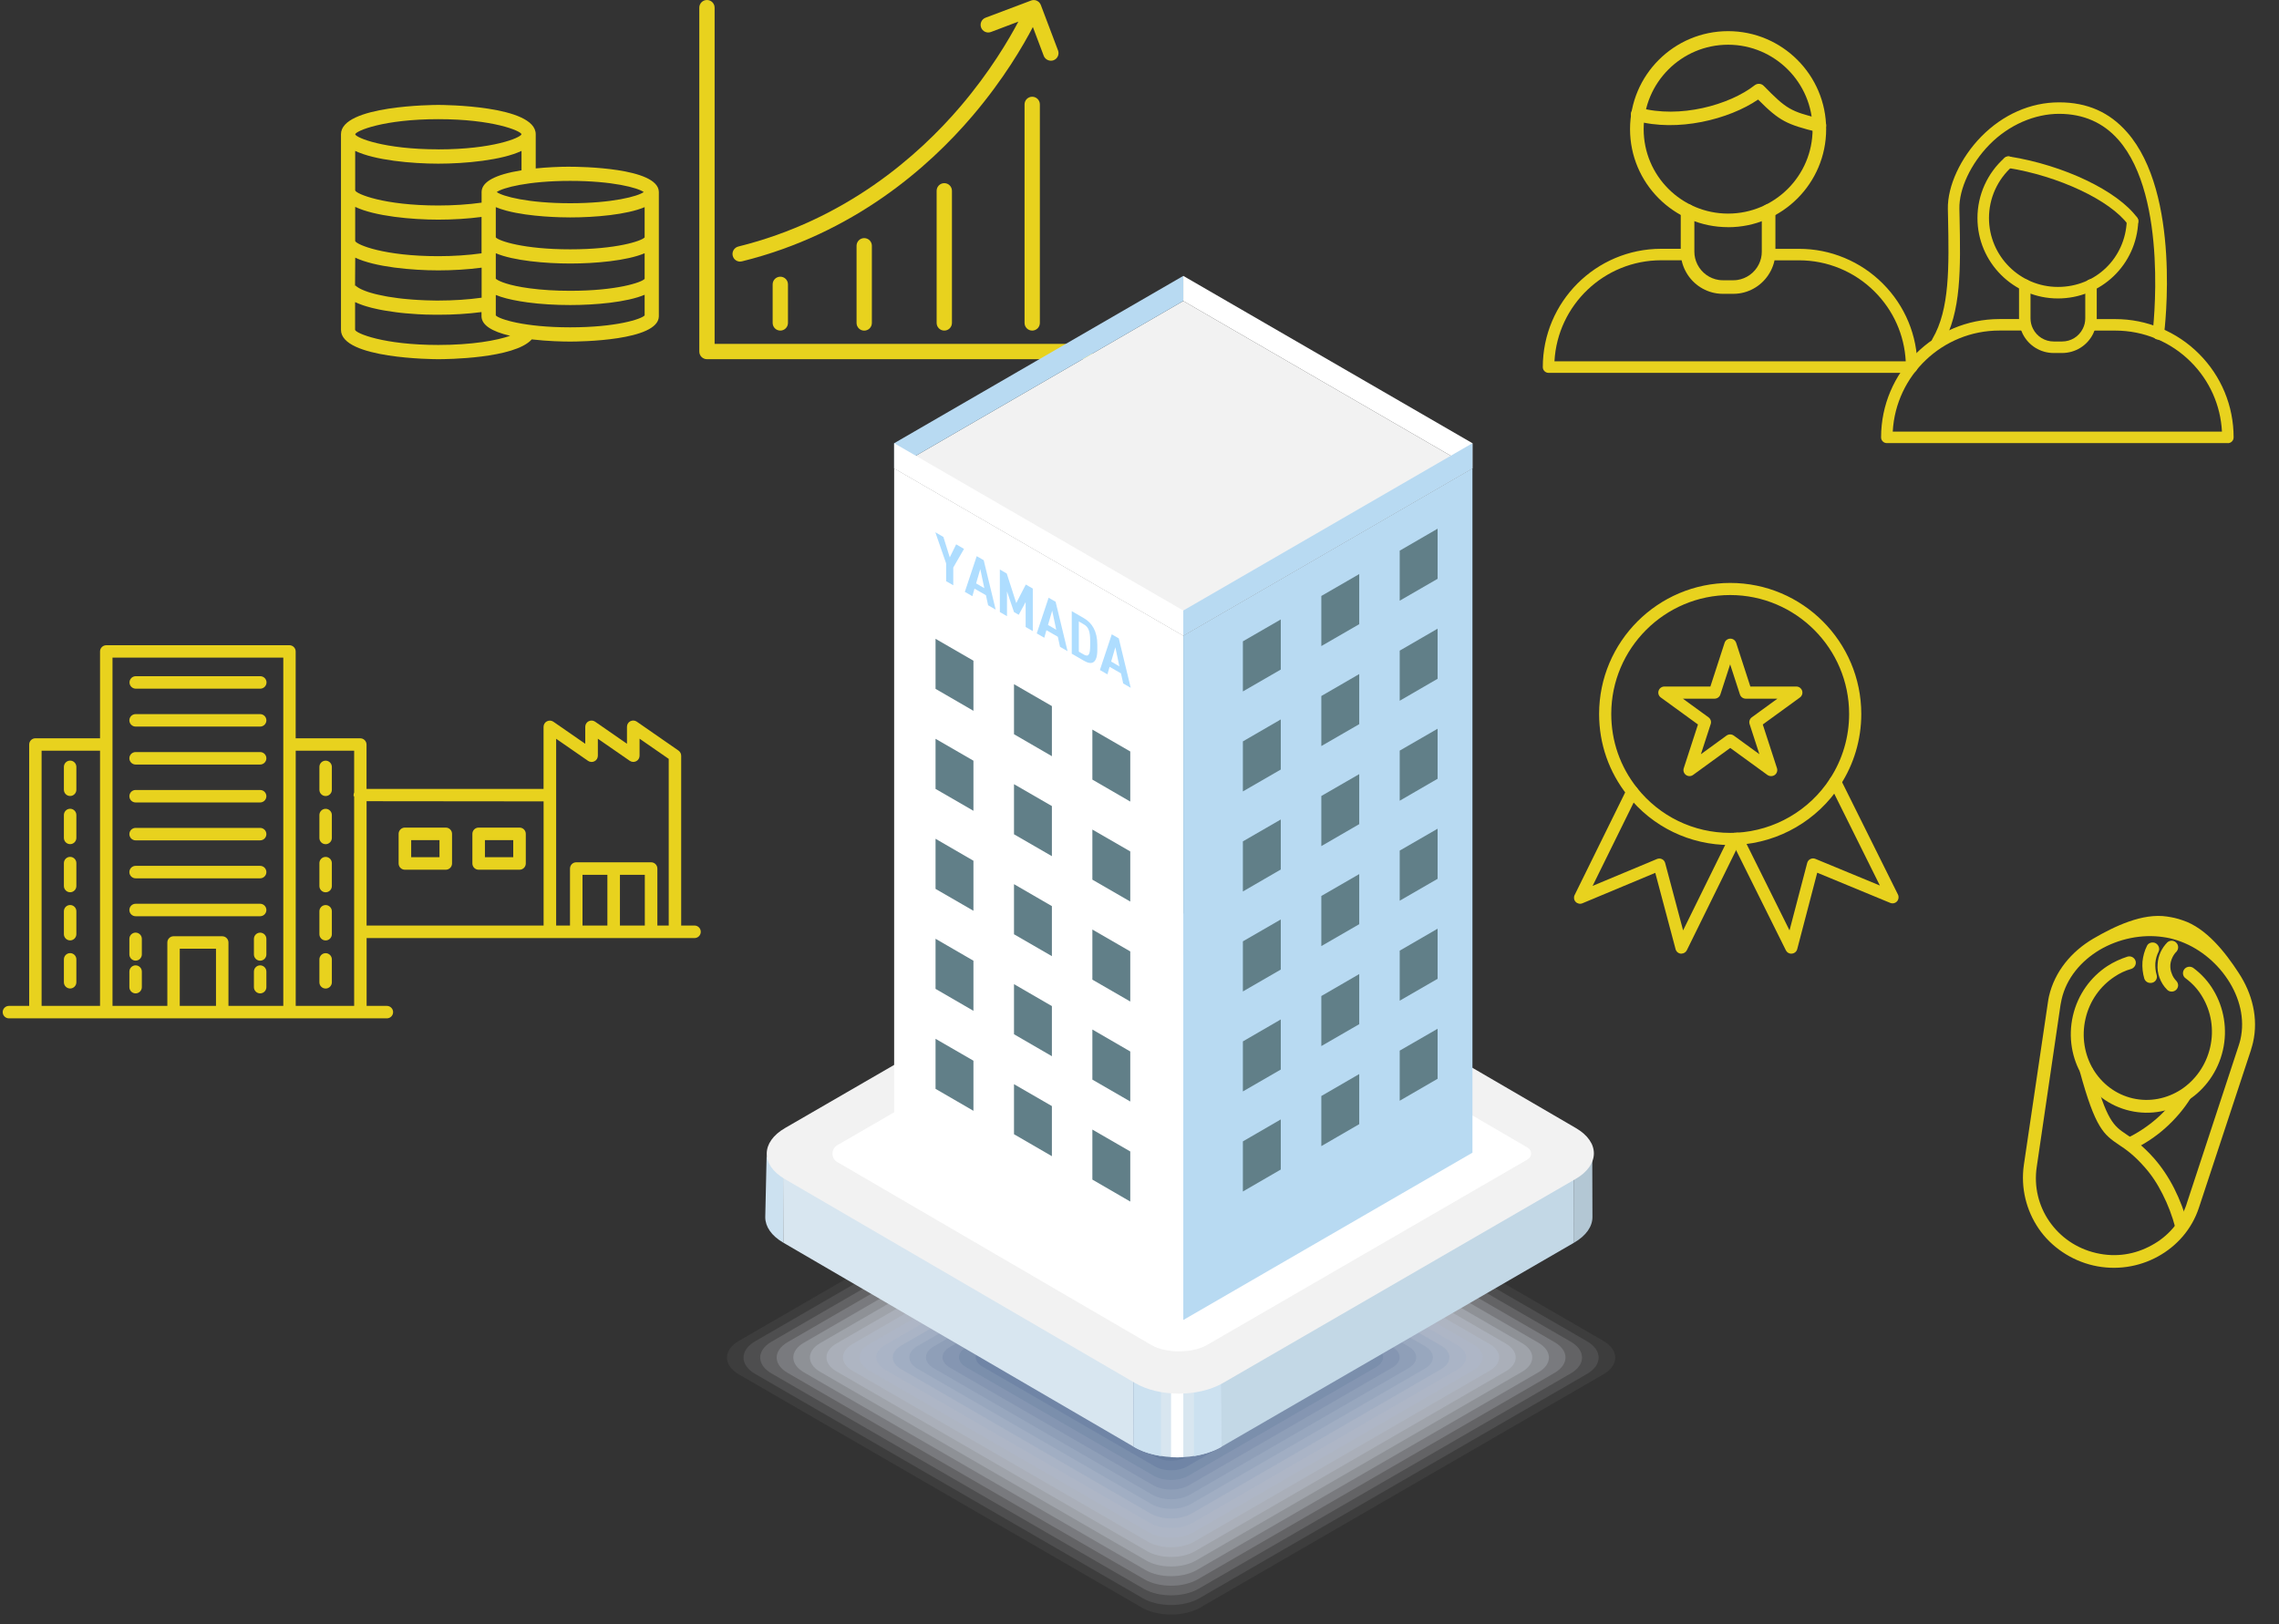 <svg width="512" height="365" viewBox="0 0 512 365" fill="none" xmlns="http://www.w3.org/2000/svg">
<rect x="0" y="0" width="512" height="365" fill="#333333" stroke="none"/>
<g clip-path="url(#clip0_3679_23631)">
<path d="M173.585 63.9V72.57C173.585 73.52 174.355 74.29 175.305 74.29C176.255 74.29 177.025 73.52 177.025 72.57V63.9C177.025 62.95 176.255 62.18 175.305 62.18C174.355 62.18 173.585 62.95 173.585 63.9Z" fill="#E8D21E"/>
<path d="M192.435 55.23V72.58C192.435 73.53 193.205 74.3 194.155 74.3C195.105 74.3 195.875 73.53 195.875 72.58V55.23C195.875 54.28 195.105 53.51 194.155 53.51C193.205 53.51 192.435 54.28 192.435 55.23Z" fill="#E8D21E"/>
<path d="M210.425 42.88V72.57C210.425 73.52 211.195 74.29 212.145 74.29C213.095 74.29 213.865 73.52 213.865 72.57V42.88C213.865 41.93 213.095 41.16 212.145 41.16C211.195 41.16 210.425 41.93 210.425 42.88Z" fill="#E8D21E"/>
<path d="M230.175 23.46V72.57C230.175 73.52 230.945 74.29 231.895 74.29C232.845 74.29 233.615 73.52 233.615 72.57V23.46C233.615 22.51 232.845 21.74 231.895 21.74C230.945 21.74 230.175 22.51 230.175 23.46Z" fill="#E8D21E"/>
<path d="M166.285 58.78C166.425 58.78 166.565 58.76 166.695 58.73C191.765 52.53 208.675 37.55 218.445 26.08C225.485 17.82 229.875 10.24 232.045 6.07L234.485 12.54C234.805 13.4 235.825 13.87 236.695 13.54C237.125 13.38 237.465 13.06 237.655 12.64C237.845 12.22 237.855 11.76 237.695 11.33L233.825 1.1L233.805 1.06C233.725 0.88 233.625 0.71 233.465 0.54C233.325 0.39 233.155 0.27 233.025 0.22L232.895 0.14C232.725 0.07 232.525 0.02 232.265 0.01C232.075 0.01 231.885 0.04 231.705 0.1L221.415 3.98C220.525 4.31 220.085 5.31 220.415 6.19C220.575 6.62 220.895 6.96 221.315 7.15C221.735 7.34 222.195 7.35 222.625 7.19L228.785 4.86C226.635 8.93 222.375 16.18 215.765 23.93C206.335 34.99 190.015 49.42 165.875 55.4C165.435 55.51 165.055 55.79 164.815 56.18C164.575 56.57 164.505 57.03 164.615 57.48C164.805 58.25 165.485 58.79 166.285 58.79V58.78Z" fill="#E8D21E"/>
<path d="M243.735 77.28H160.545V1.72C160.545 0.77 159.775 0 158.825 0C157.875 0 157.105 0.77 157.105 1.72V79C157.105 79.95 157.875 80.72 158.825 80.72H243.725C244.675 80.72 245.445 79.95 245.445 79C245.445 78.05 244.675 77.28 243.725 77.28H243.735Z" fill="#E8D21E"/>
<path d="M128.105 37.46C125.555 37.46 122.815 37.6 120.355 37.85V30.17C120.355 23.66 99.365 23.58 98.475 23.58C97.585 23.58 76.605 23.66 76.605 30.17V74.13C76.605 80.64 97.585 80.72 98.475 80.72C100.235 80.72 115.585 80.59 119.465 76.27C123.085 76.69 126.425 76.76 128.105 76.76C130.135 76.76 147.885 76.6 148.015 71.12V43.17V43.11C147.885 37.63 130.135 37.47 128.105 37.47V37.46ZM144.825 53.35C144.115 54.17 138.485 56.03 128.105 56.03C117.725 56.03 112.095 54.17 111.385 53.35V46.55C112.065 46.84 112.855 47.1 113.755 47.34C113.795 47.35 113.825 47.36 113.865 47.37C119.115 48.75 126.095 48.86 128.105 48.86C133.645 48.86 140.825 48.25 144.825 46.55V53.35ZM144.825 62.67C144.115 63.49 138.485 65.35 128.105 65.35C124.875 65.35 121.715 65.16 118.975 64.79C118.425 64.72 117.895 64.64 117.325 64.54C113.255 63.85 111.715 62.95 111.385 62.64V56.91C115.385 58.6 122.565 59.22 128.105 59.22C133.645 59.22 140.825 58.61 144.825 56.91V62.66V62.67ZM111.385 66.28C112.745 66.85 114.545 67.32 116.895 67.71C117.425 67.8 117.975 67.88 118.545 67.96C121.425 68.35 124.735 68.55 128.105 68.55C133.645 68.55 140.825 67.94 144.825 66.24V70.88C144.115 71.7 138.485 73.56 128.105 73.56C117.725 73.56 112.095 71.7 111.385 70.88V66.28ZM111.595 43.16C112.925 42.2 118.605 40.65 128.105 40.65C137.605 40.65 143.295 42.2 144.625 43.16C143.295 44.12 137.605 45.67 128.105 45.67C118.605 45.67 112.925 44.12 111.595 43.16ZM79.565 64.35L79.675 64.19L79.765 64.15L79.805 57.9C84.225 60.01 92.535 60.76 98.485 60.76C101.815 60.76 105.165 60.55 108.205 60.15V66.9C105.205 67.32 101.855 67.54 98.485 67.54H97.925C97.195 67.53 96.455 67.52 95.725 67.49L94.015 67.41C93.155 67.36 92.255 67.3 91.355 67.21C91.045 67.18 90.735 67.15 90.425 67.12C90.075 67.08 89.735 67.04 89.415 67L87.295 66.69C87.095 66.66 86.895 66.62 86.685 66.58L85.065 66.25C84.885 66.21 84.715 66.17 84.505 66.12C84.395 66.1 84.295 66.07 84.135 66.03C83.835 65.95 83.545 65.87 83.275 65.79C83.085 65.73 82.895 65.67 82.725 65.62L82.415 65.51C82.265 65.46 82.125 65.41 81.955 65.34C81.805 65.28 81.645 65.22 81.515 65.16L81.095 64.97C80.925 64.89 80.765 64.8 80.635 64.73C80.485 64.64 80.345 64.55 80.195 64.44C80.135 64.39 80.075 64.35 80.015 64.3L79.945 64.24C79.945 64.24 79.865 64.16 79.825 64.12L79.555 64.35H79.565ZM79.795 54.15V46.49C84.215 48.6 92.525 49.36 98.475 49.36C101.805 49.36 105.155 49.15 108.185 48.75V56.93C105.185 57.35 101.835 57.57 98.465 57.57C86.325 57.57 80.115 55.01 79.785 54.15H79.795ZM117.165 38.27C111.275 39.22 108.255 40.84 108.195 43.1V45.54C105.195 45.96 101.845 46.18 98.475 46.18C86.225 46.18 79.995 43.57 79.795 42.79V42.74V33.91C84.215 36.02 92.525 36.78 98.475 36.78C104.425 36.78 112.735 36.02 117.165 33.91V38.29V38.27ZM79.795 67.9L80.585 68.24C80.665 68.27 80.735 68.3 80.815 68.33C80.975 68.39 81.135 68.45 81.325 68.52L81.725 68.66C81.935 68.73 82.145 68.8 82.375 68.86C82.685 68.95 82.995 69.04 83.375 69.14C83.505 69.17 83.635 69.21 83.745 69.23C83.945 69.28 84.135 69.33 84.345 69.37C84.625 69.44 84.915 69.5 85.215 69.56L86.105 69.73C86.325 69.77 86.545 69.81 86.765 69.84L88.985 70.17C89.345 70.22 89.705 70.26 90.065 70.3C90.395 70.34 90.715 70.37 91.045 70.4C91.905 70.48 92.835 70.55 93.825 70.61L95.575 70.69C96.385 70.72 97.145 70.73 97.895 70.73H98.455C101.785 70.74 105.135 70.53 108.175 70.13V71.12C108.235 73.02 110.395 74.48 114.615 75.46C111.585 76.52 106.065 77.52 98.455 77.52C86.195 77.52 79.975 74.91 79.775 74.13V67.89L79.795 67.9ZM98.475 33.56C86.215 33.56 79.995 30.95 79.795 30.18C79.995 29.39 86.215 26.78 98.475 26.78C110.735 26.78 116.955 29.39 117.165 30.16C116.965 30.95 110.745 33.57 98.475 33.57V33.56Z" fill="#E8D21E"/>
</g>
<g clip-path="url(#clip1_3679_23631)">
<path d="M30.495 154.76H58.475C59.245 154.76 59.875 154.13 59.875 153.36C59.875 152.59 59.245 151.96 58.475 151.96H30.495C29.725 151.96 29.095 152.59 29.095 153.36C29.095 154.13 29.725 154.76 30.495 154.76Z" fill="#E8D21E"/>
<path d="M30.465 163.28H58.445C59.215 163.28 59.845 162.65 59.845 161.88C59.845 161.11 59.215 160.48 58.445 160.48H30.465C29.695 160.48 29.065 161.11 29.065 161.88C29.065 162.65 29.695 163.28 30.465 163.28Z" fill="#E8D21E"/>
<path d="M30.465 171.81H58.445C59.215 171.81 59.845 171.18 59.845 170.41C59.845 169.64 59.215 169.01 58.445 169.01H30.465C29.695 169.01 29.065 169.64 29.065 170.41C29.065 171.18 29.695 171.81 30.465 171.81Z" fill="#E8D21E"/>
<path d="M30.465 180.33H58.445C59.215 180.33 59.845 179.7 59.845 178.93C59.845 178.16 59.215 177.53 58.445 177.53H30.465C29.695 177.53 29.065 178.16 29.065 178.93C29.065 179.7 29.695 180.33 30.465 180.33Z" fill="#E8D21E"/>
<path d="M30.465 188.85H58.445C59.215 188.85 59.845 188.22 59.845 187.45C59.845 186.68 59.215 186.05 58.445 186.05H30.465C29.695 186.05 29.065 186.68 29.065 187.45C29.065 188.22 29.695 188.85 30.465 188.85Z" fill="#E8D21E"/>
<path d="M30.465 197.38H58.445C59.215 197.38 59.845 196.75 59.845 195.98C59.845 195.21 59.215 194.58 58.445 194.58H30.465C29.695 194.58 29.065 195.21 29.065 195.98C29.065 196.75 29.695 197.38 30.465 197.38Z" fill="#E8D21E"/>
<path d="M30.465 205.9H58.445C59.215 205.9 59.845 205.27 59.845 204.5C59.845 203.73 59.215 203.1 58.445 203.1H30.465C29.695 203.1 29.065 203.73 29.065 204.5C29.065 205.27 29.695 205.9 30.465 205.9Z" fill="#E8D21E"/>
<path d="M15.755 178.88C16.525 178.88 17.155 178.25 17.155 177.48V172.33C17.155 171.56 16.525 170.93 15.755 170.93C14.985 170.93 14.355 171.56 14.355 172.33V177.48C14.355 178.25 14.985 178.88 15.755 178.88Z" fill="#E8D21E"/>
<path d="M15.755 189.7C16.525 189.7 17.155 189.07 17.155 188.3V183.15C17.155 182.38 16.525 181.75 15.755 181.75C14.985 181.75 14.355 182.38 14.355 183.15V188.3C14.355 189.07 14.985 189.7 15.755 189.7Z" fill="#E8D21E"/>
<path d="M15.755 200.51C16.525 200.51 17.155 199.88 17.155 199.11V193.96C17.155 193.19 16.525 192.56 15.755 192.56C14.985 192.56 14.355 193.19 14.355 193.96V199.11C14.355 199.88 14.985 200.51 15.755 200.51Z" fill="#E8D21E"/>
<path d="M15.755 211.33C16.525 211.33 17.155 210.7 17.155 209.93V204.78C17.155 204.01 16.525 203.38 15.755 203.38C14.985 203.38 14.355 204.01 14.355 204.78V209.93C14.355 210.7 14.985 211.33 15.755 211.33Z" fill="#E8D21E"/>
<path d="M15.755 222.14C16.525 222.14 17.155 221.51 17.155 220.74V215.59C17.155 214.82 16.525 214.19 15.755 214.19C14.985 214.19 14.355 214.82 14.355 215.59V220.74C14.355 221.51 14.985 222.14 15.755 222.14Z" fill="#E8D21E"/>
<path d="M73.155 170.94C72.385 170.94 71.755 171.57 71.755 172.34V177.49C71.755 178.26 72.385 178.89 73.155 178.89C73.925 178.89 74.555 178.26 74.555 177.49V172.34C74.555 171.57 73.925 170.94 73.155 170.94Z" fill="#E8D21E"/>
<path d="M73.155 181.76C72.385 181.76 71.755 182.39 71.755 183.16V188.31C71.755 189.08 72.385 189.71 73.155 189.71C73.925 189.71 74.555 189.08 74.555 188.31V183.16C74.555 182.39 73.925 181.76 73.155 181.76Z" fill="#E8D21E"/>
<path d="M73.155 192.57C72.385 192.57 71.755 193.2 71.755 193.97V199.12C71.755 199.89 72.385 200.52 73.155 200.52C73.925 200.52 74.555 199.89 74.555 199.12V193.97C74.555 193.2 73.925 192.57 73.155 192.57Z" fill="#E8D21E"/>
<path d="M73.155 203.39C72.385 203.39 71.755 204.02 71.755 204.79V209.94C71.755 210.71 72.385 211.34 73.155 211.34C73.925 211.34 74.555 210.71 74.555 209.94V204.79C74.555 204.02 73.925 203.39 73.155 203.39Z" fill="#E8D21E"/>
<path d="M73.155 214.2C72.385 214.2 71.755 214.83 71.755 215.6V220.75C71.755 221.52 72.385 222.15 73.155 222.15C73.925 222.15 74.555 221.52 74.555 220.75V215.6C74.555 214.83 73.925 214.2 73.155 214.2Z" fill="#E8D21E"/>
<path d="M30.465 215.88C31.235 215.88 31.865 215.25 31.865 214.48V210.98C31.865 210.21 31.235 209.58 30.465 209.58C29.695 209.58 29.065 210.21 29.065 210.98V214.48C29.065 215.25 29.695 215.88 30.465 215.88Z" fill="#E8D21E"/>
<path d="M30.465 223.24C31.235 223.24 31.865 222.61 31.865 221.84V218.34C31.865 217.57 31.235 216.94 30.465 216.94C29.695 216.94 29.065 217.57 29.065 218.34V221.84C29.065 222.61 29.695 223.24 30.465 223.24Z" fill="#E8D21E"/>
<path d="M58.445 209.59C57.675 209.59 57.045 210.22 57.045 210.99V214.49C57.045 215.26 57.675 215.89 58.445 215.89C59.215 215.89 59.845 215.26 59.845 214.49V210.99C59.845 210.22 59.215 209.59 58.445 209.59Z" fill="#E8D21E"/>
<path d="M58.445 216.94C57.675 216.94 57.045 217.57 57.045 218.34V221.84C57.045 222.61 57.675 223.24 58.445 223.24C59.215 223.24 59.845 222.61 59.845 221.84V218.34C59.845 217.57 59.215 216.94 58.445 216.94Z" fill="#E8D21E"/>
<path d="M90.965 195.45H100.145C100.925 195.45 101.555 194.82 101.555 194.04V187.39C101.555 186.61 100.925 185.98 100.145 185.98H90.965C90.185 185.98 89.555 186.61 89.555 187.39V194.04C89.555 194.82 90.185 195.45 90.965 195.45ZM92.375 188.8H98.735V192.63H92.375V188.8Z" fill="#E8D21E"/>
<path d="M107.535 195.45H116.715C117.495 195.45 118.125 194.82 118.125 194.04V187.39C118.125 186.61 117.495 185.98 116.715 185.98H107.535C106.755 185.98 106.125 186.61 106.125 187.39V194.04C106.125 194.82 106.755 195.45 107.535 195.45ZM108.945 188.8H115.305V192.63H108.945V188.8Z" fill="#E8D21E"/>
<path d="M156.015 207.99H153.035V169.83C153.035 169.37 152.805 168.94 152.425 168.67L143.055 162.17C142.625 161.87 142.065 161.84 141.605 162.08C141.135 162.32 140.855 162.8 140.855 163.33V167.14L133.695 162.18C133.265 161.88 132.705 161.85 132.235 162.09C131.765 162.33 131.485 162.81 131.485 163.34V167.15L124.325 162.19C123.895 161.89 123.335 161.86 122.865 162.1C122.395 162.34 122.115 162.82 122.115 163.35V177.29H82.345V167.32C82.345 166.55 81.715 165.92 80.945 165.92H66.425V146.4C66.425 145.63 65.795 145 65.025 145H23.875C23.105 145 22.475 145.63 22.475 146.4V165.91H7.955C7.185 165.91 6.555 166.54 6.555 167.31V226.05H2.005C1.235 226.05 0.605 226.68 0.605 227.45C0.605 228.22 1.235 228.85 2.005 228.85H86.915C87.685 228.85 88.315 228.22 88.315 227.45C88.315 226.68 87.685 226.05 86.915 226.05H82.365V210.81H156.025C156.805 210.81 157.435 210.18 157.435 209.4C157.435 208.62 156.805 207.99 156.025 207.99H156.015ZM22.475 226.05H9.345V168.7H22.475V226.05ZM48.525 226.05H40.385V213.19H48.525V226.05ZM63.645 226.05H51.325V211.8C51.325 211.03 50.695 210.4 49.925 210.4H38.995C38.225 210.4 37.595 211.03 37.595 211.8V226.05H25.275V147.79H63.645V226.04V226.05ZM66.435 226.05V168.7H79.565V178.09C79.485 178.27 79.435 178.47 79.435 178.68V178.9L79.565 178.97V226.05H66.435ZM122.125 207.99H82.355V180.05L122.125 180.09V207.99ZM136.455 207.99H130.865V196.59H136.455V207.99ZM144.865 207.99H139.275V196.59H144.865V207.99ZM150.225 207.99H147.685V195.19C147.685 194.41 147.055 193.78 146.275 193.78H129.465C128.685 193.78 128.055 194.41 128.055 195.19V207.99H124.945V166.02L132.105 170.98C132.535 171.28 133.095 171.32 133.565 171.07C134.035 170.83 134.315 170.35 134.315 169.82V166.01L141.475 170.97C141.905 171.27 142.465 171.31 142.935 171.06C143.405 170.82 143.685 170.34 143.685 169.81V166L150.235 170.54V207.96L150.225 207.99Z" fill="#E8D21E"/>
</g>
<path d="M500.505 99.58H423.895C423.185 99.58 422.605 99 422.605 98.29C422.605 83.63 434.535 71.7 449.195 71.7H454.905C455.615 71.7 456.195 72.28 456.195 72.99C456.195 73.7 455.615 74.28 454.905 74.28H449.195C436.395 74.28 425.905 84.35 425.225 96.99H499.185C498.875 91.07 496.415 85.54 492.185 81.32C489.945 79.08 487.325 77.33 484.415 76.12C481.495 74.91 478.405 74.29 475.215 74.29H469.795C469.085 74.29 468.505 73.71 468.505 73C468.505 72.29 469.085 71.71 469.795 71.71H475.215C478.745 71.71 482.175 72.39 485.405 73.74C488.635 75.08 491.535 77.02 494.015 79.5C499.035 84.52 501.805 91.2 501.805 98.3C501.805 99.01 501.225 99.59 500.515 99.59L500.505 99.58Z" fill="#E8D21E"/>
<path d="M462.335 67.07C452.365 67.07 444.255 58.96 444.255 49C444.255 43.83 446.475 38.9 450.345 35.47C450.885 35 451.695 35.05 452.175 35.58C452.645 36.12 452.595 36.93 452.065 37.41C448.745 40.35 446.845 44.57 446.845 49C446.845 57.54 453.795 64.48 462.335 64.48C470.875 64.48 477.475 57.95 477.805 49.62C477.835 48.91 478.435 48.35 479.145 48.38C479.855 48.41 480.415 49.01 480.385 49.72C480.005 59.45 472.075 67.07 462.325 67.07H462.335Z" fill="#E8D21E"/>
<path d="M463.275 79.33H461.395C458.425 79.33 455.745 77.68 454.415 75.02C453.865 73.93 453.595 72.76 453.595 71.53V64.04C453.595 63.33 454.175 62.75 454.885 62.75C455.595 62.75 456.175 63.33 456.175 64.04V71.53C456.175 72.35 456.355 73.13 456.725 73.86C457.615 75.64 459.405 76.74 461.385 76.74H463.265C465.255 76.74 467.035 75.64 467.925 73.86C468.295 73.13 468.475 72.35 468.475 71.53V64.04C468.475 63.33 469.055 62.75 469.765 62.75C470.475 62.75 471.055 63.33 471.055 64.04V71.53C471.055 72.76 470.775 73.93 470.235 75.02C468.905 77.68 466.235 79.33 463.255 79.33H463.275Z" fill="#E8D21E"/>
<path d="M479.105 50.97C478.705 50.97 478.315 50.79 478.065 50.44C474.075 45 462.455 39.53 451.015 37.72C450.305 37.61 449.825 36.95 449.935 36.24C450.045 35.53 450.715 35.05 451.415 35.17C463.645 37.11 475.735 42.89 480.145 48.92C480.565 49.5 480.445 50.31 479.865 50.73C479.635 50.9 479.365 50.98 479.105 50.98V50.97Z" fill="#E8D21E"/>
<path d="M435.265 78.09C435.045 78.09 434.815 78.03 434.605 77.91C433.985 77.55 433.785 76.75 434.145 76.14C438.055 69.51 437.865 59.91 437.645 48.8L437.605 46.97C437.505 41.83 440.455 35.44 445.115 30.69C449.985 25.73 456.185 23 462.585 23C468.985 23 473.935 25.25 477.855 29.7C490.045 43.55 486.335 73.9 486.165 75.18C486.075 75.89 485.425 76.39 484.715 76.3C484.005 76.21 483.505 75.56 483.595 74.85C483.635 74.55 487.325 44.37 475.905 31.4C472.505 27.54 468.025 25.58 462.585 25.58C457.145 25.58 451.335 28.04 446.965 32.49C442.765 36.77 440.105 42.43 440.195 46.91L440.235 48.74C440.465 60.25 440.665 70.18 436.375 77.45C436.135 77.86 435.705 78.09 435.255 78.09H435.265Z" fill="#E8D21E"/>
<path d="M388.235 51.05C376.085 51.05 366.205 41.17 366.205 29.02C366.205 16.87 376.085 7 388.235 7C400.385 7 410.265 16.88 410.265 29.03C410.265 41.18 400.385 51.06 388.235 51.06V51.05ZM388.235 10.05C377.775 10.05 369.265 18.56 369.265 29.03C369.265 39.5 377.775 48 388.235 48C398.695 48 407.215 39.49 407.215 29.03C407.215 18.57 398.695 10.05 388.235 10.05Z" fill="#E8D21E"/>
<path d="M389.385 66.03H387.085C386.625 66.03 386.175 66 385.745 65.94C382.675 65.5 380.005 63.58 378.605 60.79C377.935 59.47 377.595 58.04 377.595 56.55V47.4C377.595 46.56 378.275 45.87 379.125 45.87C379.975 45.87 380.655 46.55 380.655 47.4V56.55C380.655 57.56 380.885 58.52 381.335 59.42C382.285 61.31 384.095 62.62 386.175 62.92C386.465 62.96 386.775 62.98 387.085 62.98H389.385C389.695 62.98 390.005 62.96 390.285 62.92C392.365 62.62 394.175 61.32 395.125 59.43C395.575 58.53 395.805 57.57 395.805 56.56V47.41C395.805 46.57 396.485 45.88 397.335 45.88C398.185 45.88 398.865 46.56 398.865 47.41V56.56C398.865 58.05 398.525 59.48 397.855 60.8C396.455 63.58 393.785 65.51 390.715 65.94C390.285 66 389.835 66.03 389.375 66.03H389.385Z" fill="#E8D21E"/>
<path d="M408.735 29.73C408.615 29.73 408.495 29.72 408.365 29.69C401.355 27.96 399.765 27.18 394.975 22.37C388.445 26.83 376.865 29.74 367.515 27.14C366.705 26.91 366.225 26.07 366.455 25.26C366.685 24.45 367.525 23.97 368.335 24.2C377.315 26.7 388.535 23.6 394.205 19.16C394.815 18.68 395.695 18.74 396.235 19.29C401.385 24.54 402.225 25.03 409.105 26.72C409.925 26.92 410.425 27.75 410.225 28.57C410.055 29.27 409.435 29.73 408.745 29.73H408.735Z" fill="#E8D21E"/>
<path d="M429.475 83.79H347.895C347.185 83.79 346.605 83.21 346.605 82.5C346.605 67.84 358.535 55.91 373.195 55.91H378.905C379.615 55.91 380.195 56.49 380.195 57.2C380.195 57.91 379.615 58.49 378.905 58.49H373.195C360.395 58.49 349.905 68.56 349.225 81.2H428.145C427.835 75.28 425.375 69.75 421.145 65.53C418.905 63.29 416.285 61.54 413.375 60.33C410.455 59.12 407.365 58.5 404.175 58.5H398.755C398.045 58.5 397.465 57.92 397.465 57.21C397.465 56.5 398.045 55.92 398.755 55.92H404.175C407.705 55.92 411.135 56.6 414.365 57.95C417.595 59.29 420.495 61.23 422.975 63.71C427.995 68.73 430.765 75.41 430.765 82.51C430.765 83.22 430.185 83.8 429.475 83.8V83.79Z" fill="#E8D21E"/>
<g clip-path="url(#clip2_3679_23631)">
<path d="M388.705 189.9C379.665 189.9 371.255 185.84 365.635 178.75C361.465 173.5 359.255 167.17 359.255 160.45C359.255 144.21 372.465 131 388.705 131C404.945 131 418.155 144.21 418.155 160.45C418.155 166.17 416.515 171.7 413.425 176.46C408.325 184.33 399.695 189.34 390.355 189.85C390.215 189.86 390.015 189.87 389.815 189.88C389.455 189.9 389.075 189.9 388.705 189.9ZM388.705 133.72C373.975 133.72 361.985 145.71 361.985 160.44C361.985 166.54 363.985 172.28 367.765 177.05C372.865 183.48 380.495 187.17 388.705 187.17C389.035 187.17 389.375 187.17 389.705 187.15C389.875 187.15 390.015 187.15 390.155 187.13C398.685 186.66 406.505 182.12 411.135 174.97C413.945 170.65 415.425 165.63 415.425 160.44C415.425 145.71 403.435 133.72 388.695 133.72H388.705Z" fill="#E8D21E"/>
<path d="M377.745 214.31C377.745 214.31 377.655 214.31 377.615 214.31C377.045 214.25 376.575 213.85 376.435 213.3L371.875 196.15L355.505 202.99C354.985 203.21 354.375 203.08 353.985 202.67C353.595 202.26 353.505 201.64 353.755 201.14L365.485 177.31C365.815 176.63 366.635 176.36 367.305 176.69C367.975 177.02 368.255 177.84 367.925 178.51L357.795 199.08L372.255 193.04C372.615 192.89 373.025 192.9 373.385 193.07C373.735 193.24 373.995 193.56 374.095 193.94L378.125 209.08L388.545 187.91C388.875 187.23 389.695 186.96 390.365 187.29C391.045 187.62 391.315 188.44 390.985 189.11L378.965 213.54C378.735 214.01 378.255 214.3 377.745 214.3V214.31Z" fill="#E8D21E"/>
<path d="M402.435 214.32C401.925 214.32 401.445 214.03 401.215 213.56L389.055 189.09C388.725 188.42 388.995 187.6 389.665 187.26C390.335 186.93 391.155 187.2 391.495 187.87L402.035 209.08L406.005 193.92C406.105 193.54 406.365 193.22 406.715 193.05C407.065 192.87 407.475 192.86 407.845 193.01L422.335 199L411.065 176.32C410.725 175.65 411.005 174.83 411.675 174.49C412.345 174.15 413.165 174.43 413.505 175.1L426.395 201.03C426.645 201.54 426.555 202.15 426.175 202.57C425.785 202.99 425.185 203.12 424.655 202.9L408.255 196.12L403.765 213.29C403.625 213.84 403.155 214.24 402.585 214.3C402.535 214.3 402.495 214.3 402.445 214.3L402.435 214.32Z" fill="#E8D21E"/>
<path d="M397.865 174.41C397.585 174.41 397.305 174.32 397.065 174.15L388.715 168.08L380.365 174.15C379.885 174.5 379.245 174.5 378.765 174.15C378.285 173.8 378.085 173.19 378.275 172.63L381.465 162.81L373.115 156.74C372.635 156.39 372.435 155.78 372.625 155.22C372.805 154.66 373.335 154.28 373.925 154.28H384.255L387.445 144.46C387.625 143.9 388.155 143.52 388.745 143.52C389.335 143.52 389.855 143.9 390.045 144.46L393.235 154.28H403.565C404.155 154.28 404.675 154.66 404.865 155.22C405.045 155.78 404.845 156.4 404.375 156.74L396.025 162.81L399.215 172.63C399.395 173.19 399.195 173.81 398.725 174.15C398.485 174.32 398.205 174.41 397.925 174.41H397.865ZM388.705 165.04C388.985 165.04 389.265 165.13 389.505 165.3L395.265 169.49L393.065 162.72C392.885 162.16 393.085 161.54 393.555 161.2L399.315 157.01H392.195C391.605 157.01 391.085 156.63 390.895 156.07L388.695 149.3L386.495 156.07C386.315 156.63 385.785 157.01 385.195 157.01H378.075L383.835 161.2C384.315 161.55 384.515 162.16 384.325 162.72L382.125 169.49L387.885 165.3C388.125 165.13 388.405 165.04 388.685 165.04H388.705Z" fill="#E8D21E"/>
</g>
<g style="mix-blend-mode:multiply">
<path opacity="0.05" d="M360.152 308.89L269.652 361.264C266.028 363.355 260.148 363.355 256.524 361.264L166.041 308.89C162.417 306.799 162.417 303.389 166.041 301.298L256.541 248.924C260.165 246.833 266.045 246.833 269.67 248.924L360.169 301.298C363.793 303.389 363.793 306.799 360.169 308.89H360.152Z" fill="#F6F7F9"/>
<path opacity="0.1" d="M356.51 308.77L269.464 359.156C265.943 361.195 260.25 361.195 256.728 359.156L169.682 308.77C166.161 306.731 166.161 303.44 169.682 301.401L256.728 251.015C260.25 248.976 265.943 248.976 269.464 251.015L356.51 301.401C360.032 303.44 360.032 306.731 356.51 308.77Z" fill="#EDEFF4"/>
<path opacity="0.14" d="M352.869 308.65L269.276 357.031C265.874 359.002 260.335 359.002 256.934 357.031L173.34 308.65C169.939 306.679 169.939 303.475 173.34 301.504L256.934 253.123C260.335 251.152 265.874 251.152 269.276 253.123L352.869 301.504C356.271 303.475 356.271 306.679 352.869 308.65Z" fill="#E4E8EE"/>
<path opacity="0.19" d="M349.228 308.53L269.071 354.923C265.772 356.825 260.421 356.825 257.122 354.923L176.965 308.53C173.665 306.628 173.665 303.526 176.965 301.606L257.122 255.214C260.421 253.312 265.772 253.312 269.071 255.214L349.228 301.606C352.527 303.509 352.527 306.611 349.228 308.53Z" fill="#DBE0E8"/>
<path opacity="0.24" d="M345.587 308.41L268.883 352.815C265.686 354.666 260.507 354.666 257.327 352.815L180.623 308.41C177.426 306.56 177.426 303.56 180.623 301.727L257.327 257.322C260.524 255.471 265.704 255.471 268.883 257.322L345.587 301.727C348.784 303.578 348.784 306.577 345.587 308.41Z" fill="#D2D8E2"/>
<path opacity="0.29" d="M341.929 308.29L268.678 350.69C265.601 352.472 260.592 352.472 257.515 350.69L184.264 308.29C181.187 306.508 181.187 303.612 184.264 301.829L257.515 259.43C260.592 257.647 265.601 257.647 268.678 259.43L341.929 301.829C345.006 303.612 345.006 306.508 341.929 308.29Z" fill="#C9D0DD"/>
<g opacity="0.33">
<path d="M338.287 308.171L268.49 348.582C265.515 350.313 260.695 350.313 257.703 348.582L187.905 308.171C184.931 306.44 184.931 303.646 187.905 301.932L257.703 261.521C260.677 259.79 265.498 259.79 268.49 261.521L338.287 301.932C341.262 303.663 341.262 306.457 338.287 308.171Z" fill="#C0C9D7" style="mix-blend-mode:multiply"/>
</g>
<path opacity="0.38" d="M334.646 308.05L268.285 346.457C265.413 348.119 260.763 348.119 257.891 346.457L191.529 308.05C188.658 306.388 188.658 303.697 191.529 302.035L257.891 263.629C260.763 261.966 265.413 261.966 268.285 263.629L334.646 302.035C337.518 303.697 337.518 306.388 334.646 308.05Z" fill="#B7C1D1"/>
<path opacity="0.43" d="M331.005 307.93L268.097 344.349C265.327 345.943 260.866 345.943 258.096 344.349L195.188 307.93C192.419 306.337 192.419 303.749 195.188 302.138L258.096 265.72C260.866 264.126 265.327 264.126 268.097 265.72L331.005 302.138C333.775 303.732 333.775 306.319 331.005 307.93Z" fill="#AEB9CC"/>
<path opacity="0.48" d="M327.364 307.81L267.909 342.224C265.259 343.766 260.951 343.766 258.302 342.224L198.846 307.81C196.196 306.268 196.196 303.783 198.846 302.258L258.302 267.845C260.951 266.302 265.259 266.302 267.909 267.845L327.364 302.258C330.014 303.8 330.014 306.285 327.364 307.81Z" fill="#A5B1C6"/>
<path opacity="0.52" d="M323.723 307.708L267.703 340.133C265.156 341.607 261.036 341.607 258.489 340.133L202.47 307.708C199.923 306.234 199.923 303.852 202.47 302.378L258.489 269.953C261.036 268.479 265.156 268.479 267.703 269.953L323.723 302.378C326.27 303.852 326.27 306.234 323.723 307.708Z" fill="#9BAAC0"/>
<path opacity="0.57" d="M320.082 307.588L267.515 338.008C265.071 339.413 261.122 339.413 258.695 338.008L206.128 307.588C203.684 306.182 203.684 303.886 206.128 302.481L258.695 272.061C261.139 270.655 265.088 270.655 267.515 272.061L320.082 302.481C322.526 303.886 322.526 306.182 320.082 307.588Z" fill="#92A2BA"/>
<path opacity="0.62" d="M316.424 307.468L267.31 335.9C264.985 337.254 261.208 337.254 258.883 335.9L209.77 307.468C207.445 306.114 207.445 303.937 209.77 302.583L258.883 274.151C261.208 272.798 264.985 272.798 267.31 274.151L316.424 302.583C318.748 303.937 318.748 306.114 316.424 307.468Z" fill="#899AB5"/>
<path opacity="0.67" d="M312.782 307.348L267.122 333.775C264.9 335.06 261.293 335.06 259.07 333.775L213.41 307.348C211.188 306.062 211.188 303.972 213.41 302.686L259.07 276.259C261.293 274.974 264.9 274.974 267.122 276.259L312.782 302.686C315.004 303.972 315.004 306.062 312.782 307.348Z" fill="#8092AF"/>
<path opacity="0.71" d="M309.141 307.228L266.917 331.667C264.797 332.883 261.378 332.883 259.259 331.667L217.035 307.228C214.915 306.011 214.915 304.023 217.035 302.789L259.259 278.35C261.378 277.134 264.797 277.134 266.917 278.35L309.141 302.789C311.261 304.006 311.261 305.994 309.141 307.228Z" fill="#778BA9"/>
<path opacity="0.76" d="M305.5 307.108L266.729 329.541C264.729 330.707 261.464 330.707 259.464 329.541L220.693 307.108C218.693 305.942 218.693 304.057 220.693 302.909L259.464 280.475C261.464 279.31 264.729 279.31 266.729 280.475L305.5 302.909C307.5 304.074 307.5 305.96 305.5 307.108Z" fill="#6E83A4"/>
<path opacity="0.81" d="M301.859 306.988L266.541 327.434C264.644 328.53 261.567 328.53 259.669 327.434L224.351 306.988C222.454 305.891 222.454 304.109 224.351 303.012L259.669 282.566C261.567 281.469 264.644 281.469 266.541 282.566L301.859 303.012C303.756 304.109 303.756 305.891 301.859 306.988Z" fill="#657B9E"/>
<path opacity="0.86" d="M298.217 306.868L266.353 325.309C264.558 326.337 261.669 326.337 259.874 325.309L228.009 306.868C226.214 305.84 226.214 304.16 228.009 303.115L259.874 284.674C261.669 283.646 264.558 283.646 266.353 284.674L298.217 303.115C300.012 304.143 300.012 305.823 298.217 306.868Z" fill="#5C7398"/>
<path opacity="0.9" d="M294.559 306.748L266.131 323.201C264.455 324.177 261.72 324.177 260.045 323.201L231.616 306.748C229.941 305.771 229.941 304.194 231.616 303.218L260.045 286.765C261.72 285.788 264.455 285.788 266.131 286.765L294.559 303.218C296.234 304.194 296.234 305.771 294.559 306.748Z" fill="#536C92"/>
<path opacity="0.95" d="M290.918 306.628L265.943 321.075C264.37 321.984 261.823 321.984 260.233 321.075L235.258 306.628C233.685 305.72 233.685 304.246 235.258 303.32L260.233 288.873C261.806 287.965 264.353 287.965 265.943 288.873L290.918 303.32C292.491 304.229 292.491 305.702 290.918 306.628Z" fill="#4A648D"/>
<path d="M287.277 306.508L265.755 318.967C264.285 319.824 261.908 319.824 260.438 318.967L238.916 306.508C237.446 305.651 237.446 304.28 238.916 303.44L260.438 290.981C261.908 290.124 264.285 290.124 265.755 290.981L287.277 303.44C288.747 304.297 288.747 305.668 287.277 306.508Z" fill="#415C87"/>
</g>
<path d="M171.922 273.569L172.247 258.916C172.247 260.972 173.221 261.178 175.922 262.754L175.973 279.258C173.272 277.682 171.939 275.642 171.922 273.569Z" fill="#CCE1F0"/>
<path d="M254.643 308.633L254.694 325.12L175.973 279.258L175.922 262.754L254.643 308.633Z" fill="#D8E6F0"/>
<path d="M357.707 256.996L357.759 273.5C357.759 275.591 356.391 277.665 353.639 279.258L353.587 262.754C356.34 261.161 357.707 259.07 357.707 256.996Z" fill="#B3C7D4"/>
<path d="M353.605 262.754L353.639 279.258L274.422 325.12L274.371 308.616L353.605 262.754Z" fill="#C3D8E6"/>
<path d="M274.37 308.616L274.422 325.12C268.951 328.273 260.13 328.29 254.711 325.12L254.66 308.616C260.079 311.769 268.917 311.769 274.37 308.616Z" fill="#D8E6F0"/>
<path d="M265.84 310.964V327.468C264.917 327.519 264.011 327.519 263.088 327.468V310.964C264.011 311.015 264.917 311.015 265.84 310.964Z" fill="white"/>
<path d="M260.831 310.706V327.21C258.592 326.851 256.472 326.165 254.711 325.137L254.66 308.633C256.438 309.661 258.575 310.364 260.831 310.706Z" fill="#CCE1F0"/>
<path d="M274.422 325.12C272.644 326.148 270.507 326.851 268.25 327.21V310.706C270.49 310.347 272.61 309.661 274.37 308.633L274.422 325.137V325.12Z" fill="#CCE1F0"/>
<path d="M274.73 310.81C269.259 313.963 260.439 313.98 255.02 310.81L176.298 264.948C170.879 261.795 170.914 256.653 176.367 253.5L255.601 207.639C261.071 204.485 269.892 204.485 275.311 207.639L354.032 253.5C359.451 256.653 359.434 261.778 353.964 264.948L274.73 310.81Z" fill="#F2F2F2"/>
<path d="M188.111 261.144C186.658 260.304 186.658 258.196 188.111 257.356C202.436 249.044 259.174 216.208 259.174 216.208C262.456 214.305 268.405 214.305 271.67 216.208L343.228 257.922C344.22 258.504 344.22 259.944 343.228 260.527L271.157 302.258C267.875 304.16 261.909 304.16 258.661 302.258C258.661 302.258 202.368 269.456 188.111 261.144Z" fill="white"/>
<path d="M200.88 105.239L265.84 142.84L330.8 105.239L265.84 67.638L200.88 105.239Z" fill="#F2F2F2"/>
<path d="M265.84 142.84L200.88 105.239V259.036L265.84 296.637V142.84Z" fill="white"/>
<path d="M210.18 119.635L211.94 120.664L213.376 125.257L214.812 122.326L216.573 123.354L214.163 127.536V131.529L212.556 130.604V126.61L210.146 119.652L210.18 119.635Z" fill="#AEDDFF"/>
<path d="M216.761 133.003L219.428 124.982L221.001 125.891L223.685 136.996L221.992 136.019L221.496 133.757L218.932 132.283L218.454 133.98L216.761 133.003ZM219.291 131.101L221.137 132.18L220.231 127.879L219.291 131.101Z" fill="#AEDDFF"/>
<path d="M228.317 135.522L230.454 131.358L232.027 132.266V141.829L230.42 140.904V135.299L228.864 138.161L227.804 137.544L226.231 132.9V138.47L224.625 137.544V127.981L226.18 128.89L228.317 135.539V135.522Z" fill="#AEDDFF"/>
<path d="M232.916 142.343L235.582 134.323L237.155 135.231L239.839 146.336L238.147 145.359L237.651 143.097L235.087 141.623L234.608 143.32L232.916 142.343ZM235.446 140.441L237.292 141.52L236.386 137.219L235.446 140.441Z" fill="#AEDDFF"/>
<path d="M240.779 146.902V137.339L243.532 138.933C245.292 139.944 246.523 141.812 246.523 144.88V146.011C246.523 149.078 245.275 149.507 243.532 148.496L240.779 146.902ZM244.916 145.085V143.954C244.916 141.983 244.574 140.921 243.514 140.321L242.369 139.653V146.439L243.514 147.108C244.557 147.707 244.916 147.056 244.916 145.085Z" fill="#AEDDFF"/>
<path d="M247.104 150.569L249.771 142.549L251.344 143.457L254.028 154.563L252.335 153.586L251.84 151.323L249.276 149.85L248.797 151.546L247.104 150.569ZM249.635 148.667L251.481 149.747L250.575 145.445L249.635 148.667Z" fill="#AEDDFF"/>
<path d="M265.84 142.84L330.8 105.239V259.036L265.84 296.637V142.84Z" fill="#B8DAF2"/>
<path d="M200.88 99.601L265.84 62V67.638L200.88 105.239V99.601Z" fill="#B8DAF2"/>
<path d="M330.8 99.601L265.84 62V67.638L330.8 105.239V99.601Z" fill="white"/>
<path d="M265.84 137.202L200.88 99.601V105.239L265.84 142.84V137.202Z" fill="white"/>
<path d="M265.84 137.202L330.8 99.601V105.239L265.84 142.84V137.202Z" fill="#B8DAF2"/>
<path d="M218.693 170.946L210.18 166.028V177.287L218.693 182.206V170.946Z" fill="#617F88"/>
<path d="M236.318 181.143L227.805 176.225V187.485L236.318 192.403V181.143Z" fill="#617F88"/>
<path d="M253.925 191.34L245.412 186.422V197.682L253.925 202.6V191.34Z" fill="#617F88"/>
<path d="M218.693 148.478L210.18 143.56V154.802L218.693 159.738V148.478Z" fill="#617F88"/>
<path d="M236.318 158.675L227.805 153.757V164.999L236.318 169.935V158.675Z" fill="#617F88"/>
<path d="M253.925 168.873L245.412 163.954V175.197L253.925 180.132V168.873Z" fill="#617F88"/>
<path d="M218.693 215.899L210.18 210.964V222.223L218.693 227.159V215.899Z" fill="#617F88"/>
<path d="M236.318 226.096L227.805 221.161V232.42L236.318 237.356V226.096Z" fill="#617F88"/>
<path d="M253.925 236.294L245.412 231.358V242.618L253.925 247.536V236.294Z" fill="#617F88"/>
<path d="M218.693 193.431L210.18 188.496V199.755L218.693 204.674V193.431Z" fill="#617F88"/>
<path d="M236.318 203.629L227.805 198.693V209.953L236.318 214.871V203.629Z" fill="#617F88"/>
<path d="M253.925 213.809L245.412 208.89V220.15L253.925 225.068V213.809Z" fill="#617F88"/>
<path d="M218.693 238.367L210.18 233.449V244.691L218.693 249.627V238.367Z" fill="#617F88"/>
<path d="M236.318 248.564L227.805 243.646V254.888L236.318 259.824V248.564Z" fill="#617F88"/>
<path d="M253.925 258.761L245.412 253.843V265.085L253.925 270.021V258.761Z" fill="#617F88"/>
<path d="M314.458 168.684L322.971 163.766V175.008L314.458 179.944V168.684Z" fill="#617F88"/>
<path d="M296.85 178.881L305.363 173.963V185.205L296.85 190.141V178.881Z" fill="#617F88"/>
<path d="M279.226 189.078L287.739 184.16V195.402L279.226 200.338V189.078Z" fill="#617F88"/>
<path d="M314.458 146.216L322.971 141.281V152.54L314.458 157.476V146.216Z" fill="#617F88"/>
<path d="M296.85 156.413L305.363 151.478V162.737L296.85 167.656V156.413Z" fill="#617F88"/>
<path d="M279.226 166.61L287.739 161.675V172.934L279.226 177.853V166.61Z" fill="#617F88"/>
<path d="M314.458 123.748L322.971 118.812V130.072L314.458 134.991V123.748Z" fill="#617F88"/>
<path d="M296.85 133.928L305.363 129.01V140.269L296.85 145.188V133.928Z" fill="#617F88"/>
<path d="M279.226 144.125L287.739 139.207V150.466L279.226 155.385V144.125Z" fill="#617F88"/>
<path d="M314.458 213.637L322.971 208.701V219.961L314.458 224.88V213.637Z" fill="#617F88"/>
<path d="M296.85 223.834L305.363 218.898V230.158L296.85 235.077V223.834Z" fill="#617F88"/>
<path d="M279.226 234.031L287.739 229.096V240.355L279.226 245.274V234.031Z" fill="#617F88"/>
<path d="M314.458 191.152L322.971 186.233V197.493L314.458 202.412V191.152Z" fill="#617F88"/>
<path d="M296.85 201.349L305.363 196.431V207.69L296.85 212.609V201.349Z" fill="#617F88"/>
<path d="M279.226 211.546L287.739 206.628V217.887L279.226 222.806V211.546Z" fill="#617F88"/>
<path d="M314.458 236.105L322.971 231.187V242.429L314.458 247.365V236.105Z" fill="#617F88"/>
<path d="M296.85 246.302L305.363 241.366V252.626L296.85 257.562V246.302Z" fill="#617F88"/>
<path d="M279.226 256.499L287.739 251.563V262.823L279.226 267.759V256.499Z" fill="#617F88"/>
<path d="M491.261 270.498L502.935 235.001C503.067 234.6 503.215 234.124 503.327 233.64C504.401 228.97 503.154 224.159 500.496 220.134C497.812 216.051 493.734 212.798 489.095 211.299C488.57 211.139 488.057 210.982 487.448 210.842C486.951 210.727 486.495 210.662 485.99 210.584C481.171 209.868 475.975 210.961 471.742 213.439C467.544 215.938 464.264 219.786 463.167 224.555C463.073 224.965 463.016 225.383 462.921 225.793L457.579 262.198C456.9 266.684 458.018 271.034 460.414 274.489C462.811 277.943 466.435 280.556 470.945 281.593C475.454 282.631 479.695 281.881 483.379 279.852C487.022 277.892 489.917 274.635 491.274 270.501L491.261 270.498ZM505.729 235.879L494.009 271.405C492.406 276.267 489.023 280.052 484.788 282.373C480.503 284.734 475.333 285.545 470.289 284.385C465.245 283.224 460.772 280.155 458.005 276.092C455.238 272.029 453.93 266.968 454.685 261.755L460.071 225.333C460.145 224.841 460.219 224.348 460.322 223.901C461.611 218.3 465.389 213.821 470.233 210.96C475.068 208.137 481.344 205.135 486.855 205.971C487.398 206.057 487.965 206.148 488.499 206.271C489.108 206.411 489.746 206.597 490.362 206.818C495.63 208.54 499.913 213.971 502.916 218.599C505.994 223.243 507.414 228.839 506.159 234.291C506.039 234.813 505.882 235.326 505.716 235.876L505.729 235.879Z" fill="#E8D21E"/>
<path d="M492.662 217.455C494.544 218.83 496.132 220.568 497.305 222.577C499.604 226.454 500.486 231.26 499.389 236.029C498.292 240.798 495.386 244.784 491.635 247.216C487.863 249.735 483.181 250.698 478.523 249.626C473.864 248.554 470.074 245.642 467.783 241.728C465.475 237.888 464.592 233.082 465.698 228.276C466.804 223.47 469.693 219.558 473.453 217.089C474.849 216.194 476.372 215.485 477.968 214.976C478.737 214.761 479.518 215.176 479.773 215.941C480 216.66 479.579 217.465 478.839 217.727C477.467 218.117 476.223 218.694 475.044 219.495C471.898 221.569 469.468 224.855 468.531 228.928C467.593 233.001 468.332 237.068 470.258 240.297C472.189 243.5 475.302 245.943 479.153 246.829C483.005 247.715 486.873 246.879 490.01 244.842C493.156 242.767 495.594 239.445 496.532 235.371C497.469 231.298 496.722 227.268 494.797 224.04C493.85 222.41 492.587 221.021 491.047 219.869C490.387 219.442 490.24 218.545 490.664 217.898C491.088 217.25 491.968 217.06 492.637 217.45L492.662 217.455Z" fill="#E8D21E"/>
<path d="M470.074 240.071C473.282 251.937 474.867 253.008 477.698 254.915C479.32 255.995 481.256 257.303 483.948 260.329C485.655 262.29 487.166 264.534 488.454 267.067C489.713 269.553 490.78 272.362 491.604 275.376L488.769 276.097C488.026 273.245 487.025 270.661 485.843 268.349C484.699 266.046 483.34 263.994 481.748 262.215C479.309 259.457 477.52 258.248 476.067 257.286C472.65 254.97 470.764 253.673 467.239 240.739L470.065 240.056L470.074 240.071Z" fill="#E8D21E"/>
<path d="M492.17 246.764C490.598 249.279 488.685 251.507 486.478 253.483C484.319 255.419 481.815 257.092 479.038 258.414L477.722 255.836C480.278 254.62 482.54 253.087 484.536 251.35C486.531 249.612 488.234 247.558 489.678 245.262L492.155 246.774L492.17 246.764Z" fill="#E8D21E"/>
<path d="M484.974 213.803C484.554 214.609 484.311 215.494 484.222 216.389C484.174 217.28 484.25 218.2 484.515 219.098C484.733 219.854 484.321 220.623 483.552 220.838C482.783 221.053 481.993 220.675 481.738 219.91C481.378 218.69 481.242 217.403 481.329 216.116C481.454 214.889 481.775 213.668 482.35 212.532C482.662 211.859 483.597 211.603 484.275 211.955C484.915 212.299 485.286 213.13 484.962 213.8L484.974 213.803Z" fill="#E8D21E"/>
<path d="M488.998 213.827C488.229 214.552 487.677 215.759 487.592 216.811C487.558 217.47 487.636 218.155 487.901 218.765C488.108 219.401 488.464 219.954 488.95 220.458C489.493 221.054 489.454 221.908 488.886 222.444C488.317 222.98 487.405 222.967 486.866 222.411C486.087 221.643 485.538 220.733 485.164 219.744C484.79 218.756 484.64 217.701 484.734 216.611C484.839 214.792 485.626 213.077 486.921 211.766C487.481 211.268 488.356 211.273 488.895 211.828C489.456 212.35 489.491 213.221 489.001 213.814L488.998 213.827Z" fill="#E8D21E"/>
<defs>
<clipPath id="clip0_3679_23631">
<rect width="173.1" height="86.39" fill="white" transform="translate(76.605)"/>
</clipPath>
<clipPath id="clip1_3679_23631">
<rect width="161.07" height="89.51" fill="white" transform="translate(0.605 145)"/>
</clipPath>
<clipPath id="clip2_3679_23631">
<rect width="76.86" height="87.25" fill="white" transform="translate(353.605 131)"/>
</clipPath>
</defs>
</svg>
